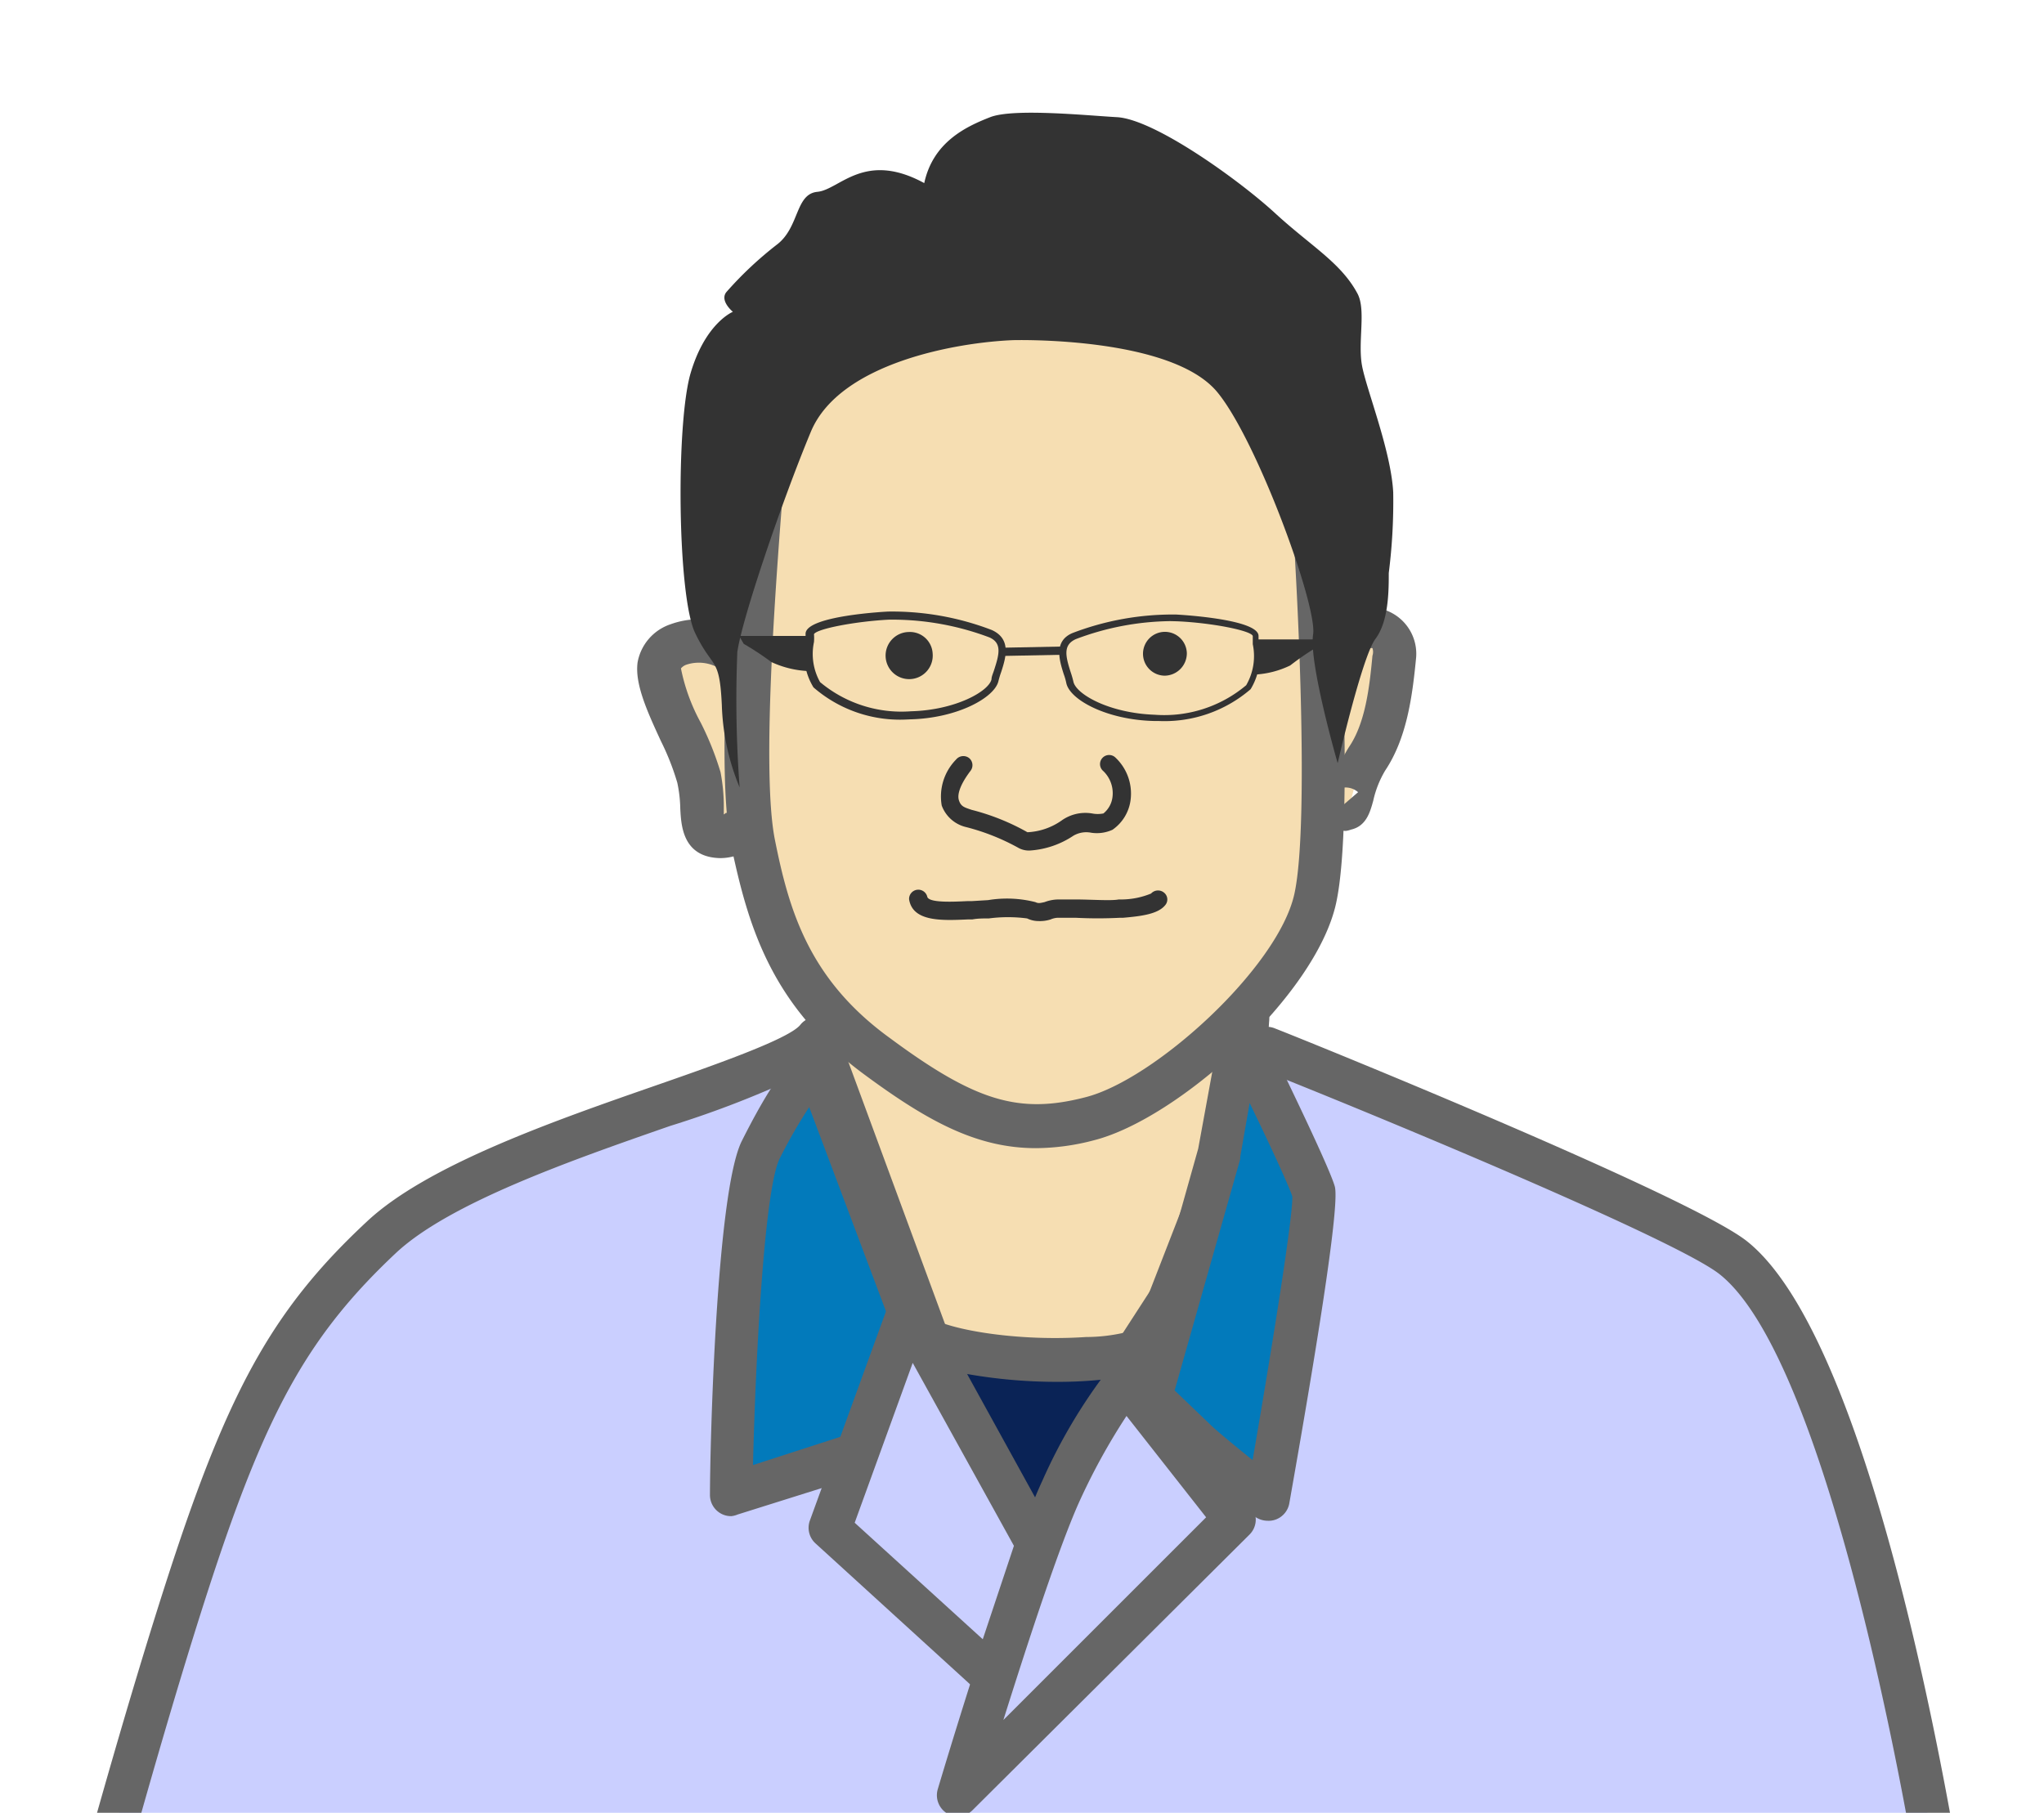 <svg id="レイヤー_1" data-name="レイヤー 1" xmlns="http://www.w3.org/2000/svg" width="124" height="110"><defs><style>.cls-1 {
        fill: #f6deb2;
      }

      .cls-2 {
        fill: #666;
      }

      .cls-3 {
        fill: #333;
      }

      .cls-4 {
        fill: #0a2356;
      }

      .cls-5 {
        fill: #cacfff;
      }

      .cls-6 {
        fill: #027abb;
      }</style></defs><title>アートボード 1</title><g><g><path class="cls-1" d="M50,63.28c.22,2.52-1,9.06-1,9.06L62.3,92.47,75.43,72.21s-.11-7.67.11-10.43S50,62.91,50,62.91"/><path class="cls-2" d="M62.31,95.05,47.55,72.64l.11-.56c.32-1.77,1.13-6.77,1-8.67l1.46-.13-.27-1.77c20.76-3.14,25.53-2.06,26.52-1.14A1.86,1.86,0,0,1,77,61.89c-.22,2.67-.11,10.22-.11,10.3v.43ZM50.53,72,62.29,89.89,74,71.8c0-1.53-.07-6.69.07-9.44-2.61-.6-13.17.38-22.62,1.76A59.56,59.56,0,0,1,50.53,72Z"/></g><g><path class="cls-1" d="M81.72,39c.56-1.54,3.08-1.43,2.86.88s-.55,4.51-1.65,6.16-.87,3.63-1.53,2.86"/><path class="cls-2" d="M81.64,50.42a1.61,1.61,0,0,1-1.25-.63l2-1.72a1.15,1.15,0,0,0-1.76.3c0-.11.07-.26.12-.44a8.68,8.68,0,0,1,1.08-2.59c1-1.46,1.25-3.63,1.43-5.55a.72.72,0,0,0,0-.46.28.28,0,0,0-.12,0,.19.19,0,0,0-.13.14l-2.49-.89A2.81,2.81,0,0,1,85.9,40c-.22,2.24-.55,4.79-1.87,6.76a6.15,6.15,0,0,0-.72,1.82c-.19.69-.42,1.55-1.35,1.76A1.32,1.32,0,0,1,81.64,50.42Z"/></g><g><path class="cls-1" d="M44.69,39.72c-1.76-1.43-4.51-.88-4.73.66s2,4.95,2.42,6.82-.11,3.29,1,3.51a1.85,1.85,0,0,0,1.76-.66"/><path class="cls-2" d="M43.72,52.07a3.23,3.23,0,0,1-.61-.06c-1.71-.34-1.79-2-1.84-2.93a8.23,8.23,0,0,0-.18-1.58,15.35,15.35,0,0,0-1-2.54c-.82-1.78-1.59-3.46-1.41-4.77a3,3,0,0,1,2-2.31,5.05,5.05,0,0,1,4.89.81l-1.67,2.05a2.41,2.41,0,0,0-2.25-.41.75.75,0,0,0-.34.23,11.56,11.56,0,0,0,1.2,3.29,18.23,18.23,0,0,1,1.2,3A11,11,0,0,1,43.91,49c0,.13,0,.28,0,.42a.53.53,0,0,0,.14-.11l2.11,1.58A3.18,3.18,0,0,1,43.72,52.07Z"/></g><g><path class="cls-1" d="M46.4,26.79C46,32,44.72,46.22,45.71,51.16s2.4,9.21,7.45,12.94,8.2,5,12.92,3.81,12.63-8.42,13.73-13.37.07-22-.31-26c-.86-9.07-13.63-12.86-19.79-11.65S46.73,22.39,46.4,26.79Z"/><path class="cls-2" d="M62.85,69.67c-3.6,0-6.59-1.64-10.47-4.51-5.64-4.17-7-9.07-8-13.74s0-16.43.52-22.79l.15-1.94c.39-5.19,7.76-9.8,14.36-11.1,4.07-.79,11.09.36,16.08,4.09a12.34,12.34,0,0,1,5.28,8.74c.38,3.94,1.44,21.2.28,26.41-1.24,5.58-9.58,13.06-14.68,14.36A14,14,0,0,1,62.85,69.67ZM62.21,18a12,12,0,0,0-2.25.19c-6.15,1.21-12,5.36-12.24,8.7h0l-.15,2c-.46,5.78-1.41,17.82-.56,22.07S49.06,59.43,54,63c5.15,3.81,7.8,4.62,11.81,3.59C70,65.56,77.52,58.74,78.52,54.26s.09-21.18-.33-25.59A9.69,9.69,0,0,0,74,21.79,20.93,20.93,0,0,0,62.21,18Z"/></g><path class="cls-3" d="M72,39.63A1.36,1.36,0,0,1,70.64,41,1.33,1.33,0,1,1,72,39.63Z"/><path class="cls-3" d="M56.58,39.66a1.43,1.43,0,1,1-1.45-1.31A1.38,1.38,0,0,1,56.58,39.66Z"/><path class="cls-3" d="M70.28,43.75H70c-2.84-.07-5.08-1.27-5.31-2.29a3.74,3.74,0,0,0-.16-.56c-.26-.82-.63-2,.54-2.49h0a17,17,0,0,1,6.28-1.12s5,.25,5,1.3c0,.12,0,.28,0,.47a3.84,3.84,0,0,1-.48,2.76A8,8,0,0,1,70.28,43.75ZM71,37.69a16.66,16.66,0,0,0-5.73,1.09h0c-.78.35-.64,1-.32,2a6.12,6.12,0,0,1,.17.59c.17.76,2.17,1.9,4.92,2a7.72,7.72,0,0,0,5.56-1.79A3.52,3.52,0,0,0,76,39.09c0-.2,0-.37,0-.5-.11-.33-2.51-.8-4.59-.89Z"/><path class="cls-3" d="M55,43.66a8,8,0,0,1-5.65-1.95,3.83,3.83,0,0,1-.48-2.79c0-.19,0-.35,0-.46,0-1.11,5-1.35,5-1.35a16.88,16.88,0,0,1,6.3,1.12h0c1.21.55.84,1.7.57,2.54a5.7,5.7,0,0,0-.17.56c-.23,1-2.48,2.25-5.35,2.32Zm-.74-6.06h-.32c-2,.1-4.38.55-4.56.88a2.91,2.91,0,0,1,0,.48,3.5,3.5,0,0,0,.37,2.43,7.69,7.69,0,0,0,5.52,1.77c2.69-.07,4.72-1.21,4.88-1.94,0-.18.11-.39.17-.6.31-.95.46-1.6-.29-1.94h0A16.73,16.73,0,0,0,54.21,37.6Z"/><rect class="cls-3" x="60.79" y="39.27" width="3.66" height="0.5" transform="translate(-0.77 1.24) rotate(-1.13)"/><path class="cls-3" d="M76.21,38.8h3.92l-.26.48a16.56,16.56,0,0,0-1.6,1.1,5.54,5.54,0,0,1-2.12.55Z"/><path class="cls-3" d="M49,38.59H44.84l.28.48a17.27,17.27,0,0,1,1.67,1.1,5.94,5.94,0,0,0,2.24.55Z"/><path class="cls-3" d="M62.48,51.61a1.32,1.32,0,0,1-.73-.18,13.35,13.35,0,0,0-3.13-1.24,2.08,2.08,0,0,1-1.49-1.31A3.2,3.2,0,0,1,58,46.09a.57.57,0,0,1,.78-.1.56.56,0,0,1,.1.78c-.57.75-.83,1.39-.71,1.78s.33.44.77.59a13.76,13.76,0,0,1,3.39,1.36,3.92,3.92,0,0,0,2.07-.71,2.48,2.48,0,0,1,1.85-.43,1.77,1.77,0,0,0,.69,0,1.51,1.51,0,0,0,.55-1,1.86,1.86,0,0,0-.6-1.61.55.55,0,0,1,.79-.77,3,3,0,0,1,.91,2.54,2.6,2.6,0,0,1-1.1,1.83,2.28,2.28,0,0,1-1.29.18,1.54,1.54,0,0,0-1.08.18A5.38,5.38,0,0,1,62.48,51.61Z"/><path class="cls-3" d="M61.47,20.64C58.1,20.77,50.94,22,49.19,26.2S45,37.58,44.73,39.57a71.65,71.65,0,0,0,.14,8.21,14.1,14.1,0,0,1-1.08-5c-.14-3-.54-2.12-1.62-4.37S41,25.67,41.9,22.63s2.56-3.71,2.56-3.71-.81-.66-.4-1.19a22.11,22.11,0,0,1,3.1-2.91c1.35-1.06,1.08-3.05,2.43-3.18s2.84-2.51,6.48-.53c.54-2.51,2.57-3.44,4-4s6-.09,7.7,0c2.3.14,7.43,3.84,9.59,5.83s4,3,5,4.89c.52,1,0,2.92.27,4.37s1.76,5.16,1.89,7.68a34.55,34.55,0,0,1-.27,4.89c0,1.06,0,2.92-.81,4s-2.29,7.54-2.29,7.54-1.76-6.09-1.49-7.81-3.39-11.76-5.8-14.69C71.06,20.38,61.47,20.64,61.47,20.64Z"/><path class="cls-3" d="M63,55.89a1.59,1.59,0,0,1-.69-.16,8.89,8.89,0,0,0-2.32,0c-.34,0-.68,0-1,.06l-.26,0c-1.57.07-3.36.16-3.58-1.22a.56.56,0,0,1,1.1-.17c.06.4,1.6.32,2.43.28h.26l1-.06a7,7,0,0,1,2.87.12c.19.09.28.06.56,0a2.4,2.4,0,0,1,.8-.16l1.13,0c.89,0,2.1.09,2.56,0l.18,0a4.79,4.79,0,0,0,1.79-.36.57.57,0,0,1,.78-.06.53.53,0,0,1,.09.75c-.43.55-1.42.68-2.56.78h-.19a26.12,26.12,0,0,1-2.7,0l-1.08,0a1.21,1.21,0,0,0-.43.1A2.13,2.13,0,0,1,63,55.89Z"/><g><path class="cls-4" d="M55.12,80.5c1.5,2.39,15,3,16.76,0s-10.17,15-10.17,15Z"/><path class="cls-2" d="M61.47,98.2,53.92,81l2.32-1.23h0c.6.75,5,1.67,9.64,1.36a10.48,10.48,0,0,0,4.62-1.08l0,0c.47-.67,1.18-1.67,2.26-1,.41.26,1,.88.24,2.13a3.06,3.06,0,0,1-.54.66c-1.69,2.44-6.53,9.66-9.66,14.36Zm-3.72-15L62,92.73l3.8-5.68,2.36-3.5a26,26,0,0,1-3.8.3A31.62,31.62,0,0,1,57.75,83.2Z"/></g><g><path class="cls-5" d="M49.55,63c-2.1,2.69-20.43,6.43-26.44,12.09C18,79.9,15.32,84.32,11.87,94.66c-3,9-6.5,22.1-6.5,22.1l112.82.79s-5-34.83-13.08-41.24c-3.38-2.67-28.29-12.72-28.29-12.72L62.91,99.36Z"/><path class="cls-2" d="M118.19,118.84h0L5.36,118a1.28,1.28,0,0,1-1-.5,1.32,1.32,0,0,1-.22-1.12c0-.13,3.54-13.21,6.52-22.16,3.42-10.26,6.13-15,11.58-20.08,3.65-3.44,11.38-6.13,17.59-8.29,3.59-1.25,8-2.8,8.71-3.65a1.29,1.29,0,0,1,2.23.35L63,95.72l12.67-32.6a1.24,1.24,0,0,1,.69-.71,1.26,1.26,0,0,1,1,0c2.56,1,25.18,10.19,28.61,12.9,8.42,6.66,13.35,40.63,13.55,42.07a1.26,1.26,0,0,1-.3,1A1.28,1.28,0,0,1,118.19,118.84ZM7.05,115.48l109.65.77c-1.62-10.49-6.36-34.17-12.38-38.93-2.52-2-19.16-8.95-26.78-12L64.11,99.82a1.28,1.28,0,0,1-2.4,0L48.93,65.08a61.12,61.12,0,0,1-8.27,3.24C34.68,70.4,27.24,73,24,76.05c-5.09,4.79-7.64,9.23-10.9,19C10.75,102.1,8.08,111.71,7.05,115.48Z"/></g><g><path class="cls-6" d="M49.55,64.68,55.13,79.6l-.6,7.79L44.36,90.68s.3-18,1.79-21C48.67,64.7,50.07,64.16,49.55,64.68Z"/><path class="cls-2" d="M44.36,92a1.27,1.27,0,0,1-.77-.25,1.29,1.29,0,0,1-.52-1c0-3,.38-18.41,1.93-21.51,1.37-2.73,3.26-6,4.71-5.91a1.3,1.3,0,0,1,1.15.83,1.36,1.36,0,0,1,.07.64l5.41,14.44a1.31,1.31,0,0,1,.07.55l-.59,7.78a1.29,1.29,0,0,1-.89,1.13L44.75,91.9A1.32,1.32,0,0,1,44.36,92Zm4.73-24.82A31.27,31.27,0,0,0,47.3,70.3c-.91,1.83-1.45,11.7-1.62,18.6l7.64-2.47.51-6.64Zm-.45-3.37Z"/></g><g><path class="cls-6" d="M74,70,69.8,84.76l2.77,2.67C73.5,88.31,76.9,91,76.9,91S80,73.52,79.67,72.34s-4.44-9.57-4.44-9.57Z"/><path class="cls-2" d="M76.9,92.28a1.35,1.35,0,0,1-.81-.28c-.14-.11-3.46-2.71-4.41-3.64L68.9,85.7a1.29,1.29,0,0,1-.35-1.29L72.69,69.7,74,62.54a1.3,1.3,0,0,1,2.44-.35c.7,1.42,4.21,8.58,4.54,9.82.25,1-.68,7.43-2.76,19.19a1.29,1.29,0,0,1-.81,1A1.25,1.25,0,0,1,76.9,92.28Zm-5.64-7.91,2.21,2.12c.43.41,1.52,1.3,2.52,2.11,1.13-6.54,2.45-14.73,2.41-16-.2-.61-1.29-3-2.59-5.67l-.57,3.27,0,.13ZM74,70h0Z"/></g><g><polygon class="cls-5" points="55.13 79.6 62.91 93.67 60.22 101.75 50.34 92.77 55.13 79.6"/><path class="cls-2" d="M60.22,103a1.29,1.29,0,0,1-.87-.34l-9.87-9a1.28,1.28,0,0,1-.35-1.39l4.79-13.17A1.29,1.29,0,0,1,56.26,79L64,93.05a1.28,1.28,0,0,1,.09,1l-2.69,8.08a1.31,1.31,0,0,1-.9.84A1.65,1.65,0,0,1,60.22,103ZM51.85,92.4l7.77,7.07,1.89-5.67L55.37,82.7Z"/></g><g><path class="cls-5" d="M68.3,83.79l6.58,8.38L58.12,108.93s4.19-14.06,6.29-18.55A31.15,31.15,0,0,1,68.3,83.79Z"/><path class="cls-2" d="M58.12,110.22a1.34,1.34,0,0,1-.66-.18,1.29,1.29,0,0,1-.57-1.47c.17-.58,4.24-14.21,6.35-18.73A32.9,32.9,0,0,1,67.32,83a1.28,1.28,0,0,1,1-.45,1.3,1.3,0,0,1,1,.49l6.59,8.38a1.28,1.28,0,0,1-.11,1.7L59,109.84A1.27,1.27,0,0,1,58.12,110.22Zm10.22-24.3a38.6,38.6,0,0,0-2.77,5c-1.25,2.68-3.3,9-4.7,13.45l12.3-12.3Z"/></g></g></svg>